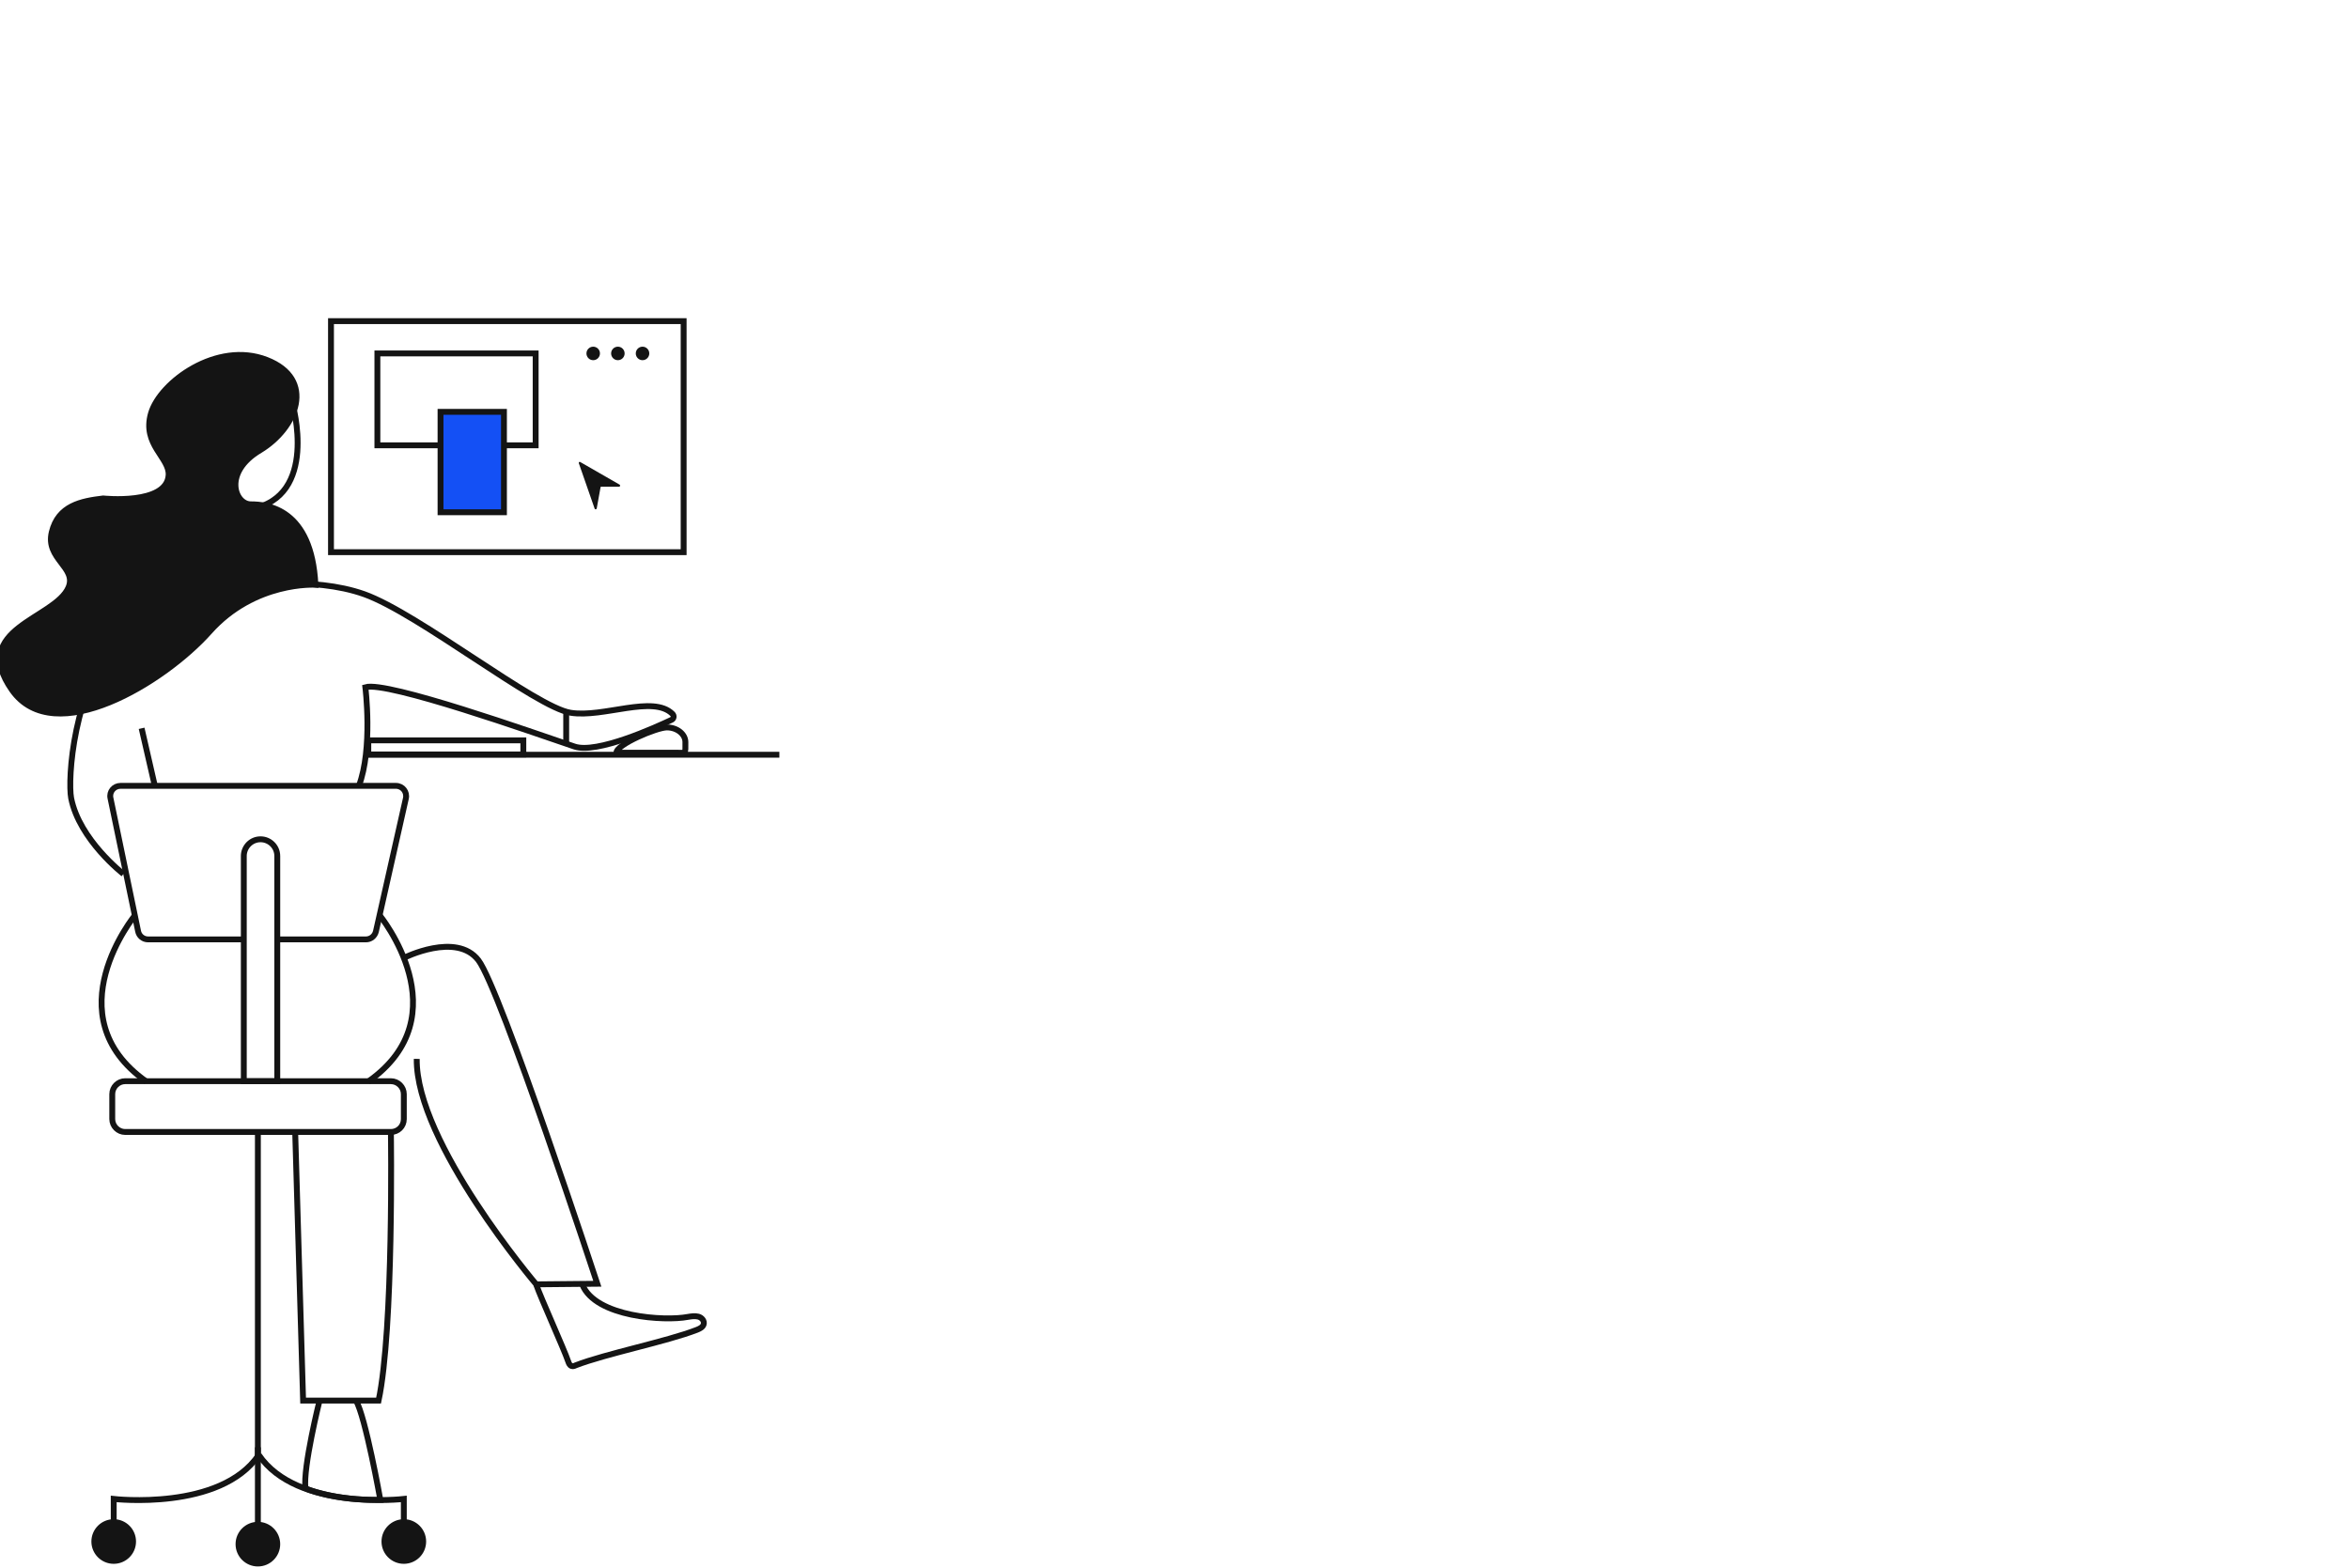 <svg width="800" height="534" viewBox="0 0 800 534" fill="none" xmlns="http://www.w3.org/2000/svg">
<g clip-path="url(#clip0_3225_246127)">
<path d="M83.027 319.969H50.427C48.727 319.969 47.327 318.769 47.027 317.169L37.627 271.872C37.127 269.672 38.827 267.672 41.027 267.672H134.827C137.127 267.672 138.727 269.772 138.227 271.972L128.027 317.269C127.627 318.869 126.227 319.969 124.627 319.969H94.427" stroke="#141414" stroke-width="2" stroke-miterlimit="10"/>
<path d="M94.331 368.266H83.031V291.571C83.031 288.471 85.531 285.871 88.731 285.871C91.831 285.871 94.431 288.371 94.431 291.571V368.266H94.331Z" stroke="#141414" stroke-width="2" stroke-miterlimit="10"/>
<path d="M137.53 531.656C141.175 531.656 144.13 528.701 144.13 525.057C144.13 521.412 141.175 518.457 137.53 518.457C133.885 518.457 130.93 521.412 130.93 525.057C130.93 528.701 133.885 531.656 137.53 531.656Z" fill="#141414" stroke="#141414" stroke-width="2" stroke-miterlimit="10"/>
<path d="M38.725 531.656C42.37 531.656 45.325 528.701 45.325 525.057C45.325 521.412 42.37 518.457 38.725 518.457C35.08 518.457 32.125 521.412 32.125 525.057C32.125 528.701 35.08 531.656 38.725 531.656Z" fill="#141414" stroke="#141414" stroke-width="2" stroke-miterlimit="10"/>
<path d="M87.827 532.555C91.472 532.555 94.427 529.6 94.427 525.955C94.427 522.31 91.472 519.355 87.827 519.355C84.181 519.355 81.227 522.31 81.227 525.955C81.227 529.6 84.181 532.555 87.827 532.555Z" fill="#141414" stroke="#141414" stroke-width="2" stroke-miterlimit="10"/>
<path d="M38.727 518.557V510.558C38.727 510.558 75.127 514.757 88.127 495.559" stroke="#141414" stroke-width="2" stroke-miterlimit="10"/>
<path d="M137.529 518.557V510.558C137.529 510.558 101.129 514.757 88.129 495.559" stroke="#141414" stroke-width="2" stroke-miterlimit="10"/>
<path d="M87.828 496.358V384.865" stroke="#141414" stroke-width="2" stroke-miterlimit="10"/>
<path d="M129.23 311.67C129.23 311.67 157.33 345.868 125.43 368.366" stroke="#141414" stroke-width="2" stroke-miterlimit="10"/>
<path d="M46.029 311.67C46.029 311.67 17.928 345.868 49.828 368.366" stroke="#141414" stroke-width="2" stroke-miterlimit="10"/>
<path d="M137.531 326.269C137.531 326.269 155.431 317.27 162.931 327.069C170.431 336.868 203.431 437.262 203.431 437.262L182.631 437.462C182.631 437.462 141.531 389.065 141.931 360.667" stroke="#141414" stroke-width="2" stroke-miterlimit="10"/>
<path d="M133.131 385.964C133.131 385.964 134.131 452.76 128.931 477.059H103.231L100.531 385.564" stroke="#141414" stroke-width="2" stroke-miterlimit="10"/>
<path d="M108.83 477.059C108.83 477.059 103.13 499.857 104.03 506.957C104.03 506.957 113.43 511.157 129.53 510.857C129.53 510.857 124.43 482.358 121.23 477.059" stroke="#141414" stroke-width="2" stroke-miterlimit="10"/>
<path d="M182.625 437.561C184.125 441.96 192.025 459.359 193.525 463.759C193.725 464.359 194.025 465.059 194.625 465.259C195.125 465.459 195.625 465.259 196.025 465.059C206.325 461.059 227.025 456.959 237.325 452.96C238.325 452.56 239.325 452.06 239.625 451.16C240.025 449.96 239.025 448.76 237.825 448.46C236.625 448.16 235.425 448.36 234.225 448.56C226.425 450.06 202.825 448.66 198.325 437.561" stroke="#141414" stroke-width="2" stroke-miterlimit="10"/>
<path d="M122.231 267.672C127.031 254.973 124.431 234.075 124.431 234.075C131.831 231.875 182.031 249.674 195.631 254.273C203.231 256.873 223.231 247.774 228.731 245.174C229.531 244.774 229.631 243.774 229.031 243.174C222.431 236.574 205.531 244.574 194.331 242.774C182.431 240.874 142.531 208.976 124.031 202.377C106.331 196.077 82.931 199.777 82.931 199.777C82.931 199.777 56.031 198.677 40.531 216.476C24.831 234.575 23.031 265.473 24.231 271.872C27.031 286.071 42.031 297.671 42.031 297.671" stroke="#141414" stroke-width="2" stroke-miterlimit="10"/>
<path d="M192.828 253.272V242.373" stroke="#141414" stroke-width="2" stroke-miterlimit="10"/>
<path d="M124.129 257.072H265.429" stroke="#141414" stroke-width="2" stroke-miterlimit="10"/>
<path d="M99.628 137.58C99.628 137.58 108.728 169.278 85.328 173.378" stroke="#141414" stroke-width="2" stroke-miterlimit="10"/>
<path d="M35.128 169.778C35.128 169.778 56.728 172.078 57.428 161.879C57.828 155.879 48.328 151.48 51.428 140.78C54.528 130.181 73.928 115.982 90.828 122.581C107.728 129.181 101.128 145.78 88.528 153.379C75.928 160.879 79.928 171.778 85.428 171.778C90.928 171.778 106.128 173.178 107.428 199.177C107.428 199.177 86.728 197.877 71.328 215.176C55.928 232.474 18.428 255.373 4.128 235.074C-10.672 214.076 18.728 210.876 23.328 200.077C26.228 193.277 15.428 190.377 17.628 181.278C19.828 172.178 27.628 170.678 35.128 169.778Z" fill="#141414" stroke="#141414" stroke-width="2" stroke-miterlimit="10"/>
<path d="M232.827 109.383H112.727V188.078H232.827V109.383Z" stroke="#141414" stroke-width="2" stroke-miterlimit="10"/>
<path d="M233.426 252.773C233.426 257.073 233.726 256.373 230.226 256.373C226.726 256.373 209.926 256.373 209.926 256.373C209.926 253.573 223.626 247.773 227.126 247.773C230.626 247.773 233.426 250.073 233.426 252.773Z" stroke="#141414" stroke-width="2" stroke-miterlimit="10"/>
<path d="M204.529 165.979L203.229 173.178C203.129 173.578 202.629 173.578 202.529 173.278L197.129 157.779C197.029 157.479 197.329 157.179 197.629 157.379L211.029 165.079C211.329 165.279 211.229 165.779 210.829 165.779H204.829C204.729 165.679 204.629 165.779 204.529 165.979Z" fill="#141414"/>
<path d="M202.027 122.682C203.297 122.682 204.327 121.652 204.327 120.382C204.327 119.112 203.297 118.082 202.027 118.082C200.756 118.082 199.727 119.112 199.727 120.382C199.727 121.652 200.756 122.682 202.027 122.682Z" fill="#141414"/>
<path d="M210.429 122.682C211.699 122.682 212.729 121.652 212.729 120.382C212.729 119.112 211.699 118.082 210.429 118.082C209.159 118.082 208.129 119.112 208.129 120.382C208.129 121.652 209.159 122.682 210.429 122.682Z" fill="#141414"/>
<path d="M218.827 122.682C220.098 122.682 221.127 121.652 221.127 120.382C221.127 119.112 220.098 118.082 218.827 118.082C217.557 118.082 216.527 119.112 216.527 120.382C216.527 121.652 217.557 122.682 218.827 122.682Z" fill="#141414"/>
<path d="M171.627 151.679H182.427V120.381H128.527V151.679H150.027" stroke="#141414" stroke-width="2" stroke-miterlimit="10"/>
<path d="M171.631 140.281H150.031V174.479H171.631V140.281Z" fill="#1450F5" stroke="#141414" stroke-width="2" stroke-miterlimit="10"/>
<path d="M87.828 519.457V492.959" stroke="#141414" stroke-width="2" stroke-miterlimit="10"/>
<path d="M178.23 252.174H125.43V256.974H178.23V252.174Z" stroke="#141414" stroke-width="2" stroke-miterlimit="10"/>
<path d="M52.73 267.673L48.23 248.074" stroke="#141414" stroke-width="2" stroke-miterlimit="10"/>
<path d="M133.13 385.565H42.63C40.23 385.565 38.23 383.565 38.23 381.165V372.665C38.23 370.266 40.23 368.266 42.63 368.266H133.13C135.53 368.266 137.53 370.266 137.53 372.665V381.165C137.53 383.665 135.53 385.565 133.13 385.565Z" stroke="#141414" stroke-width="2" stroke-miterlimit="10"/>
</g>
<defs>
<clipPath id="clip0_3225_246127">
<rect width="800" height="533.3" fill="white" transform="translate(0 0.5)"/>
</clipPath>
</defs>
</svg>

